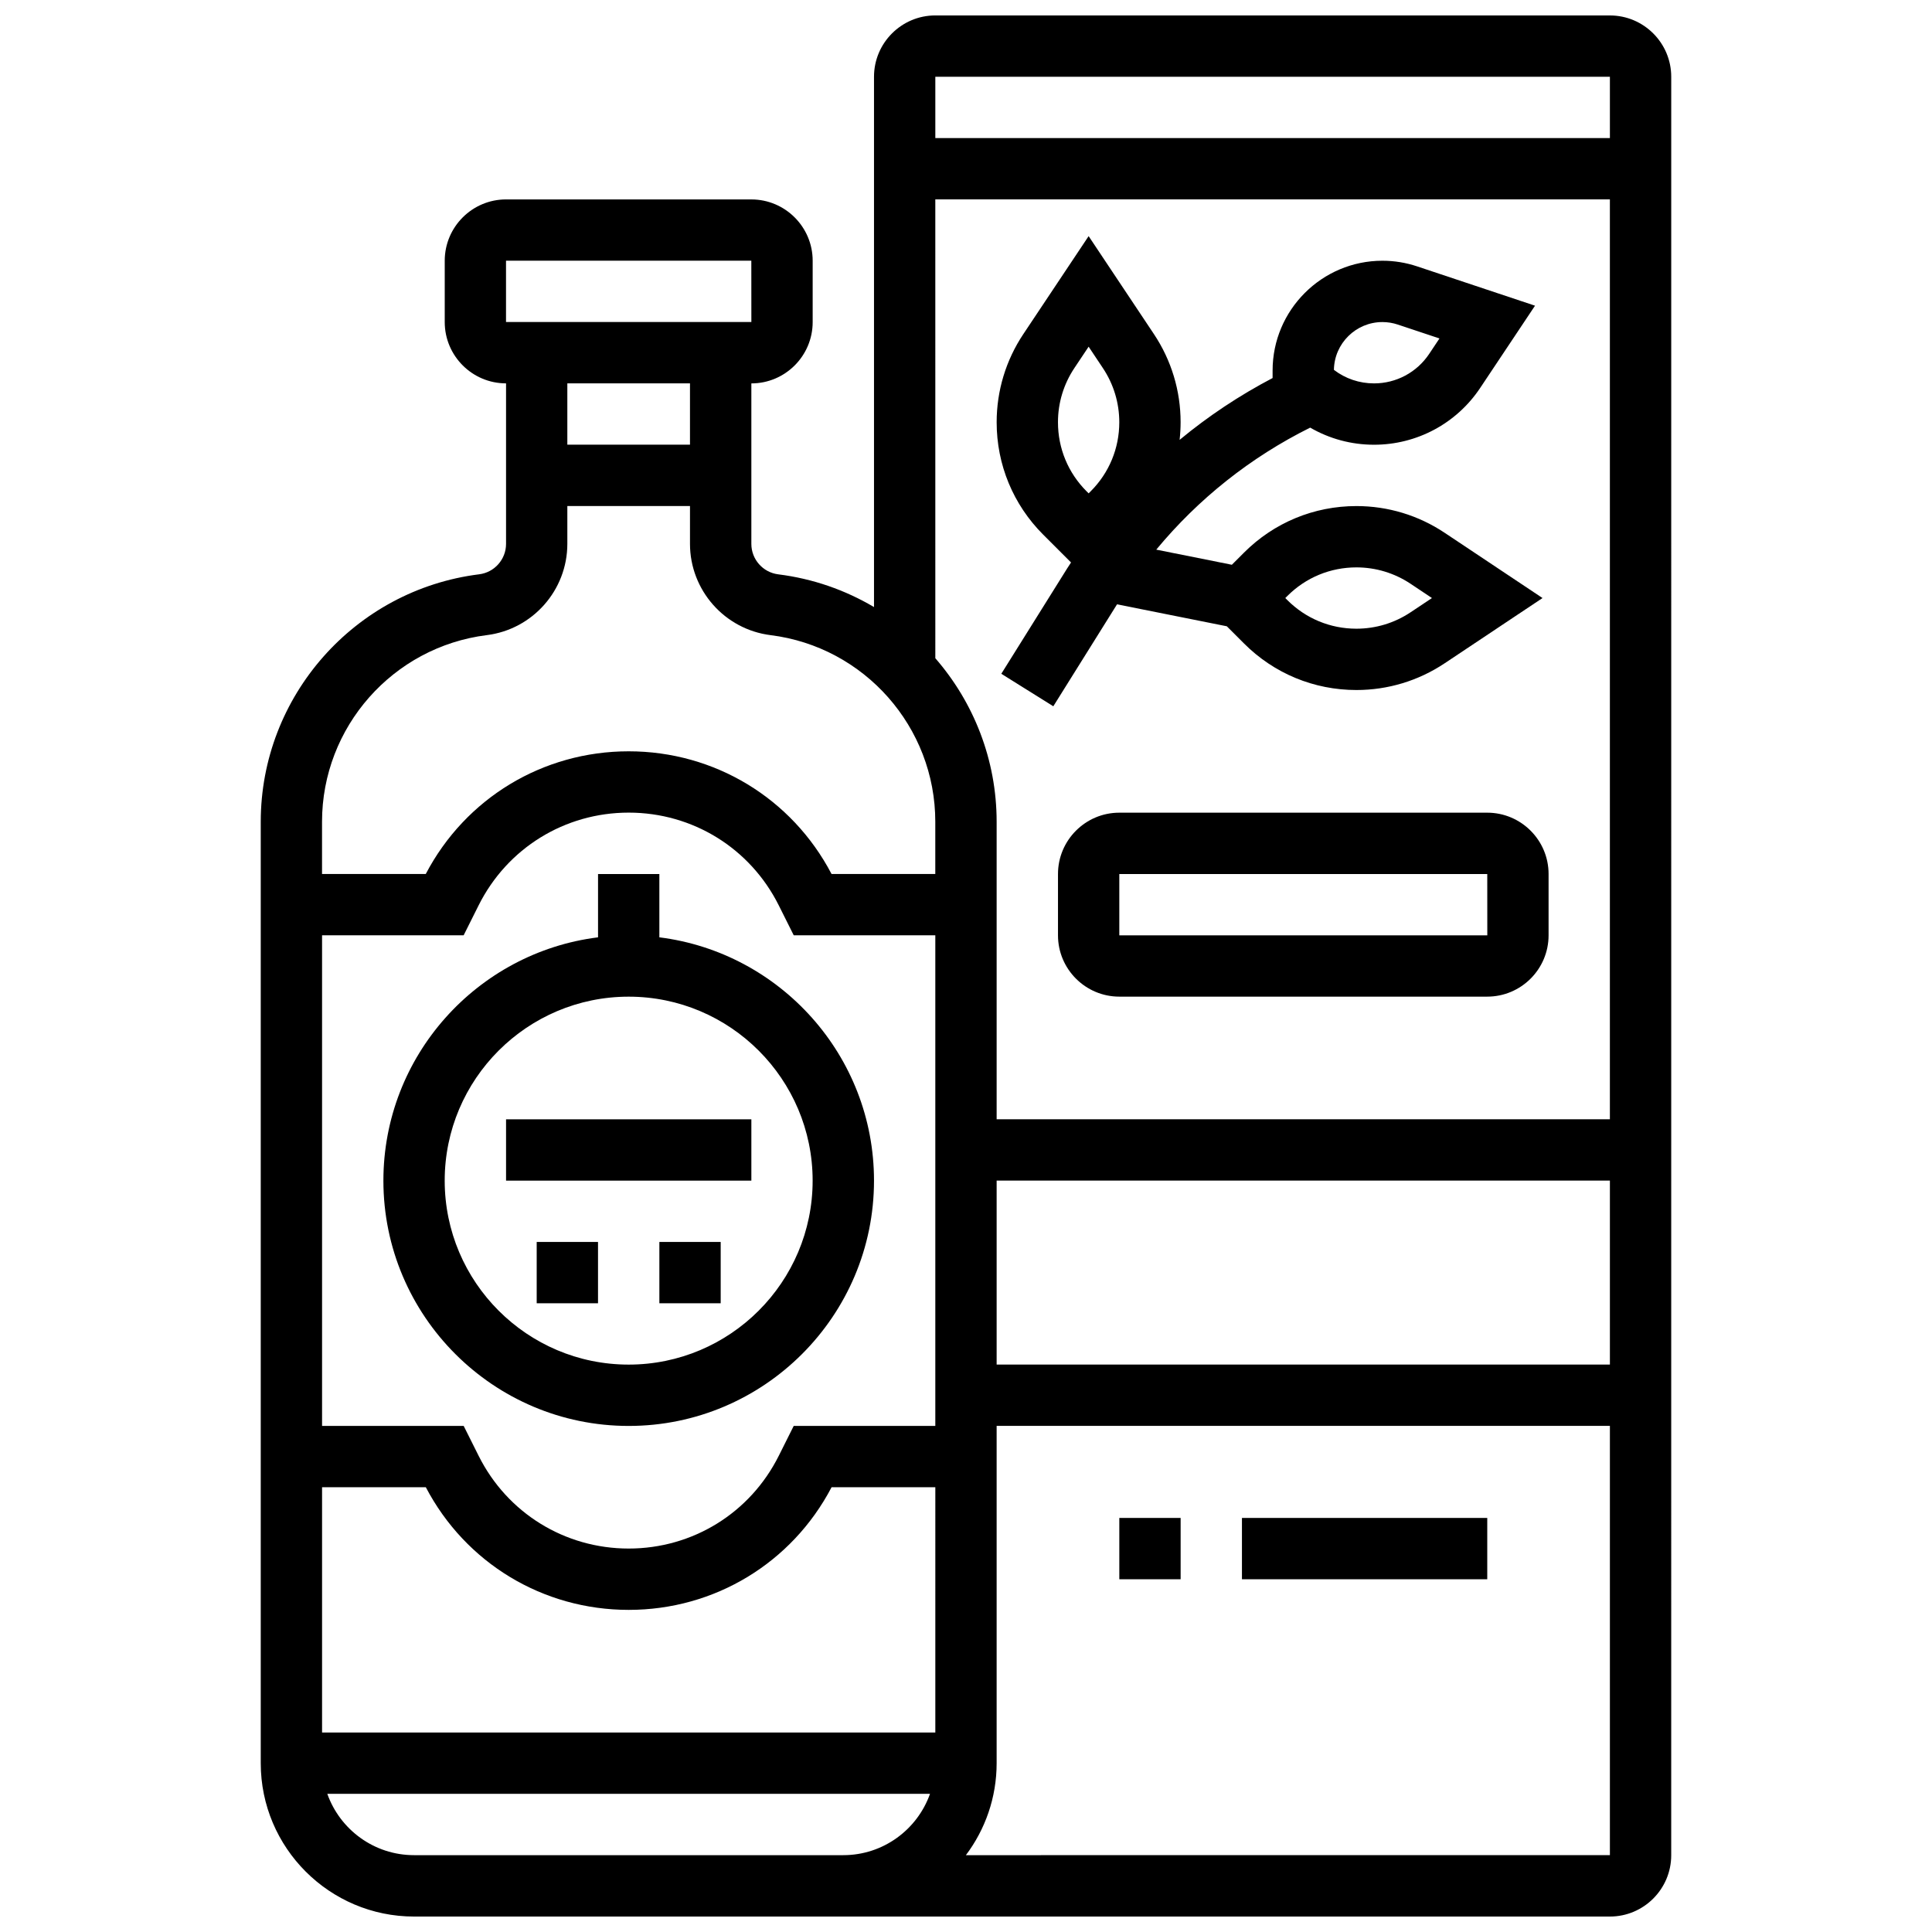 <?xml version="1.0" encoding="UTF-8"?>
<!-- Uploaded to: SVG Repo, www.svgrepo.com, Generator: SVG Repo Mixer Tools -->
<svg width="800px" height="800px" version="1.1" viewBox="144 144 512 512" xmlns="http://www.w3.org/2000/svg">
 <defs>
  <clipPath id="a">
   <path d="m213 148.09h374v503.81h-374z"/>
  </clipPath>
 </defs>
 <path d="m375.62 456.88c0-33.094-24.859-60.469-56.883-64.48v-16.777h-16.25v16.777c-32.023 4.012-56.883 31.391-56.883 64.48 0 35.844 29.16 65.008 65.008 65.008 35.844 0 65.008-29.16 65.008-65.008zm-113.77 0c0-26.883 21.871-48.754 48.754-48.754s48.754 21.871 48.754 48.754c0 26.883-21.871 48.754-48.754 48.754-26.883 0.004-48.754-21.867-48.754-48.754z"/>
 <path d="m278.11 440.63h65.008v16.25h-65.008z"/>
 <path d="m286.23 473.13h16.25v16.25h-16.25z"/>
 <path d="m318.74 473.13h16.25v16.25h-16.25z"/>
 <g clip-path="url(#a)">
  <path d="m570.64 148.09h-178.77c-8.961 0-16.25 7.293-16.25 16.25v140.54c-7.586-4.492-16.168-7.527-25.387-8.676-4.059-0.508-7.117-3.973-7.117-8.062v-42.535c8.961 0 16.25-7.293 16.25-16.25v-16.254c0-8.961-7.293-16.25-16.25-16.25l-65.008-0.004c-8.961 0-16.25 7.293-16.25 16.25v16.25c0 8.961 7.293 16.25 16.25 16.25v42.535c0 4.09-3.059 7.555-7.117 8.062-33.004 4.133-57.891 32.324-57.891 65.582v249.5c0 22.402 18.227 40.629 40.629 40.629h316.91c8.961 0 16.25-7.293 16.25-16.25l0.004-471.31c0-8.957-7.289-16.25-16.25-16.25zm0 16.25v16.25l-178.77 0.004v-16.254zm-178.77 438.8h-162.52v-65.008h27.496c10.523 20.082 31.016 32.504 53.766 32.504s43.242-12.422 53.766-32.504h27.492zm-162.52-81.262v-130.02h37.523l3.961-7.922c7.586-15.164 22.828-24.582 39.777-24.582s32.191 9.418 39.773 24.582l3.961 7.922h37.523v130.02h-37.523l-3.961 7.922c-7.582 15.164-22.824 24.582-39.773 24.582s-32.191-9.418-39.773-24.582l-3.961-7.922zm178.77-65.008h162.52v48.754l-162.52 0.004zm0-16.25v-78.848c0-16.453-6.098-31.664-16.25-43.336l-0.004-121.6h178.77v243.78zm-130.02-227.53h65.008l0.012 16.25h-0.012-65.008zm48.754 32.504v16.25h-32.504v-16.25zm-53.855 66.723c12.172-1.52 21.352-11.922 21.352-24.188v-10.031h32.504v10.031c0 12.27 9.18 22.668 21.355 24.191 24.887 3.109 43.652 24.367 43.652 49.445v13.844h-27.496c-10.523-20.082-31.012-32.504-53.762-32.504s-43.242 12.422-53.766 32.504h-27.496v-13.84c0-25.082 18.77-46.34 43.656-49.453zm-19.277 323.32c-10.594 0-19.625-6.793-22.98-16.25h159.72c-3.356 9.457-12.387 16.25-22.98 16.25zm146.25 0c5.113-6.797 8.148-15.238 8.148-24.379v-89.387h162.52v113.76z"/>
 </g>
 <path d="m440.63 546.27h16.25v16.25h-16.25z"/>
 <path d="m473.13 546.27h65.008v16.25h-65.008z"/>
 <path d="m538.14 359.37h-97.512c-8.961 0-16.25 7.293-16.25 16.25v16.25c0 8.961 7.293 16.25 16.25 16.25h97.512c8.961 0 16.25-7.293 16.25-16.25v-16.25c0-8.957-7.289-16.25-16.25-16.25zm0 32.504h-97.512v-16.25h97.512l0.012 16.25h-0.012z"/>
 <path d="m469.12 309.97 4.555 4.555c7.957 7.957 18.535 12.336 29.789 12.336 8.344 0 16.426-2.445 23.367-7.074l25.953-17.301-25.953-17.301c-6.941-4.629-15.023-7.074-23.367-7.074-11.254 0-21.832 4.383-29.789 12.336l-3.219 3.219-20.035-4.008c11.168-13.484 25-24.488 40.793-32.336 5.09 2.953 10.887 4.535 16.926 4.535 11.328 0 21.844-5.629 28.125-15.051l14.531-21.797-31.238-10.418c-2.973-0.992-6.07-1.496-9.203-1.496-16.047 0.004-29.102 13.059-29.102 29.105v1.98c-8.809 4.617-17.059 10.105-24.641 16.387 0.168-1.539 0.262-3.098 0.262-4.672 0-8.344-2.445-16.426-7.074-23.367l-17.301-25.953-17.301 25.953c-4.629 6.941-7.074 15.023-7.074 23.367 0 11.254 4.383 21.832 12.336 29.789l7.375 7.375c-0.344 0.535-0.703 1.059-1.039 1.598l-17.438 27.898 13.781 8.613 16.887-27.02zm41.234-80.621c1.383 0 2.75 0.223 4.062 0.66l11.059 3.684-2.727 4.09c-3.266 4.898-8.727 7.82-14.609 7.82-3.894 0-7.594-1.258-10.637-3.586 0.102-7 5.828-12.668 12.852-12.668zm-25.188 72.59c4.887-4.887 11.383-7.578 18.297-7.578 5.125 0 10.09 1.504 14.352 4.344l5.668 3.781-5.672 3.781c-4.262 2.844-9.227 4.344-14.352 4.344-6.914 0-13.41-2.691-18.297-7.578l-0.547-0.547zm-56.449-60.395 3.781-5.668 3.781 5.672c2.844 4.262 4.344 9.227 4.344 14.352 0 6.914-2.691 13.41-7.578 18.297l-0.547 0.547-0.547-0.547c-4.887-4.887-7.578-11.383-7.578-18.297-0.004-5.129 1.5-10.09 4.344-14.355z"/>
</svg>